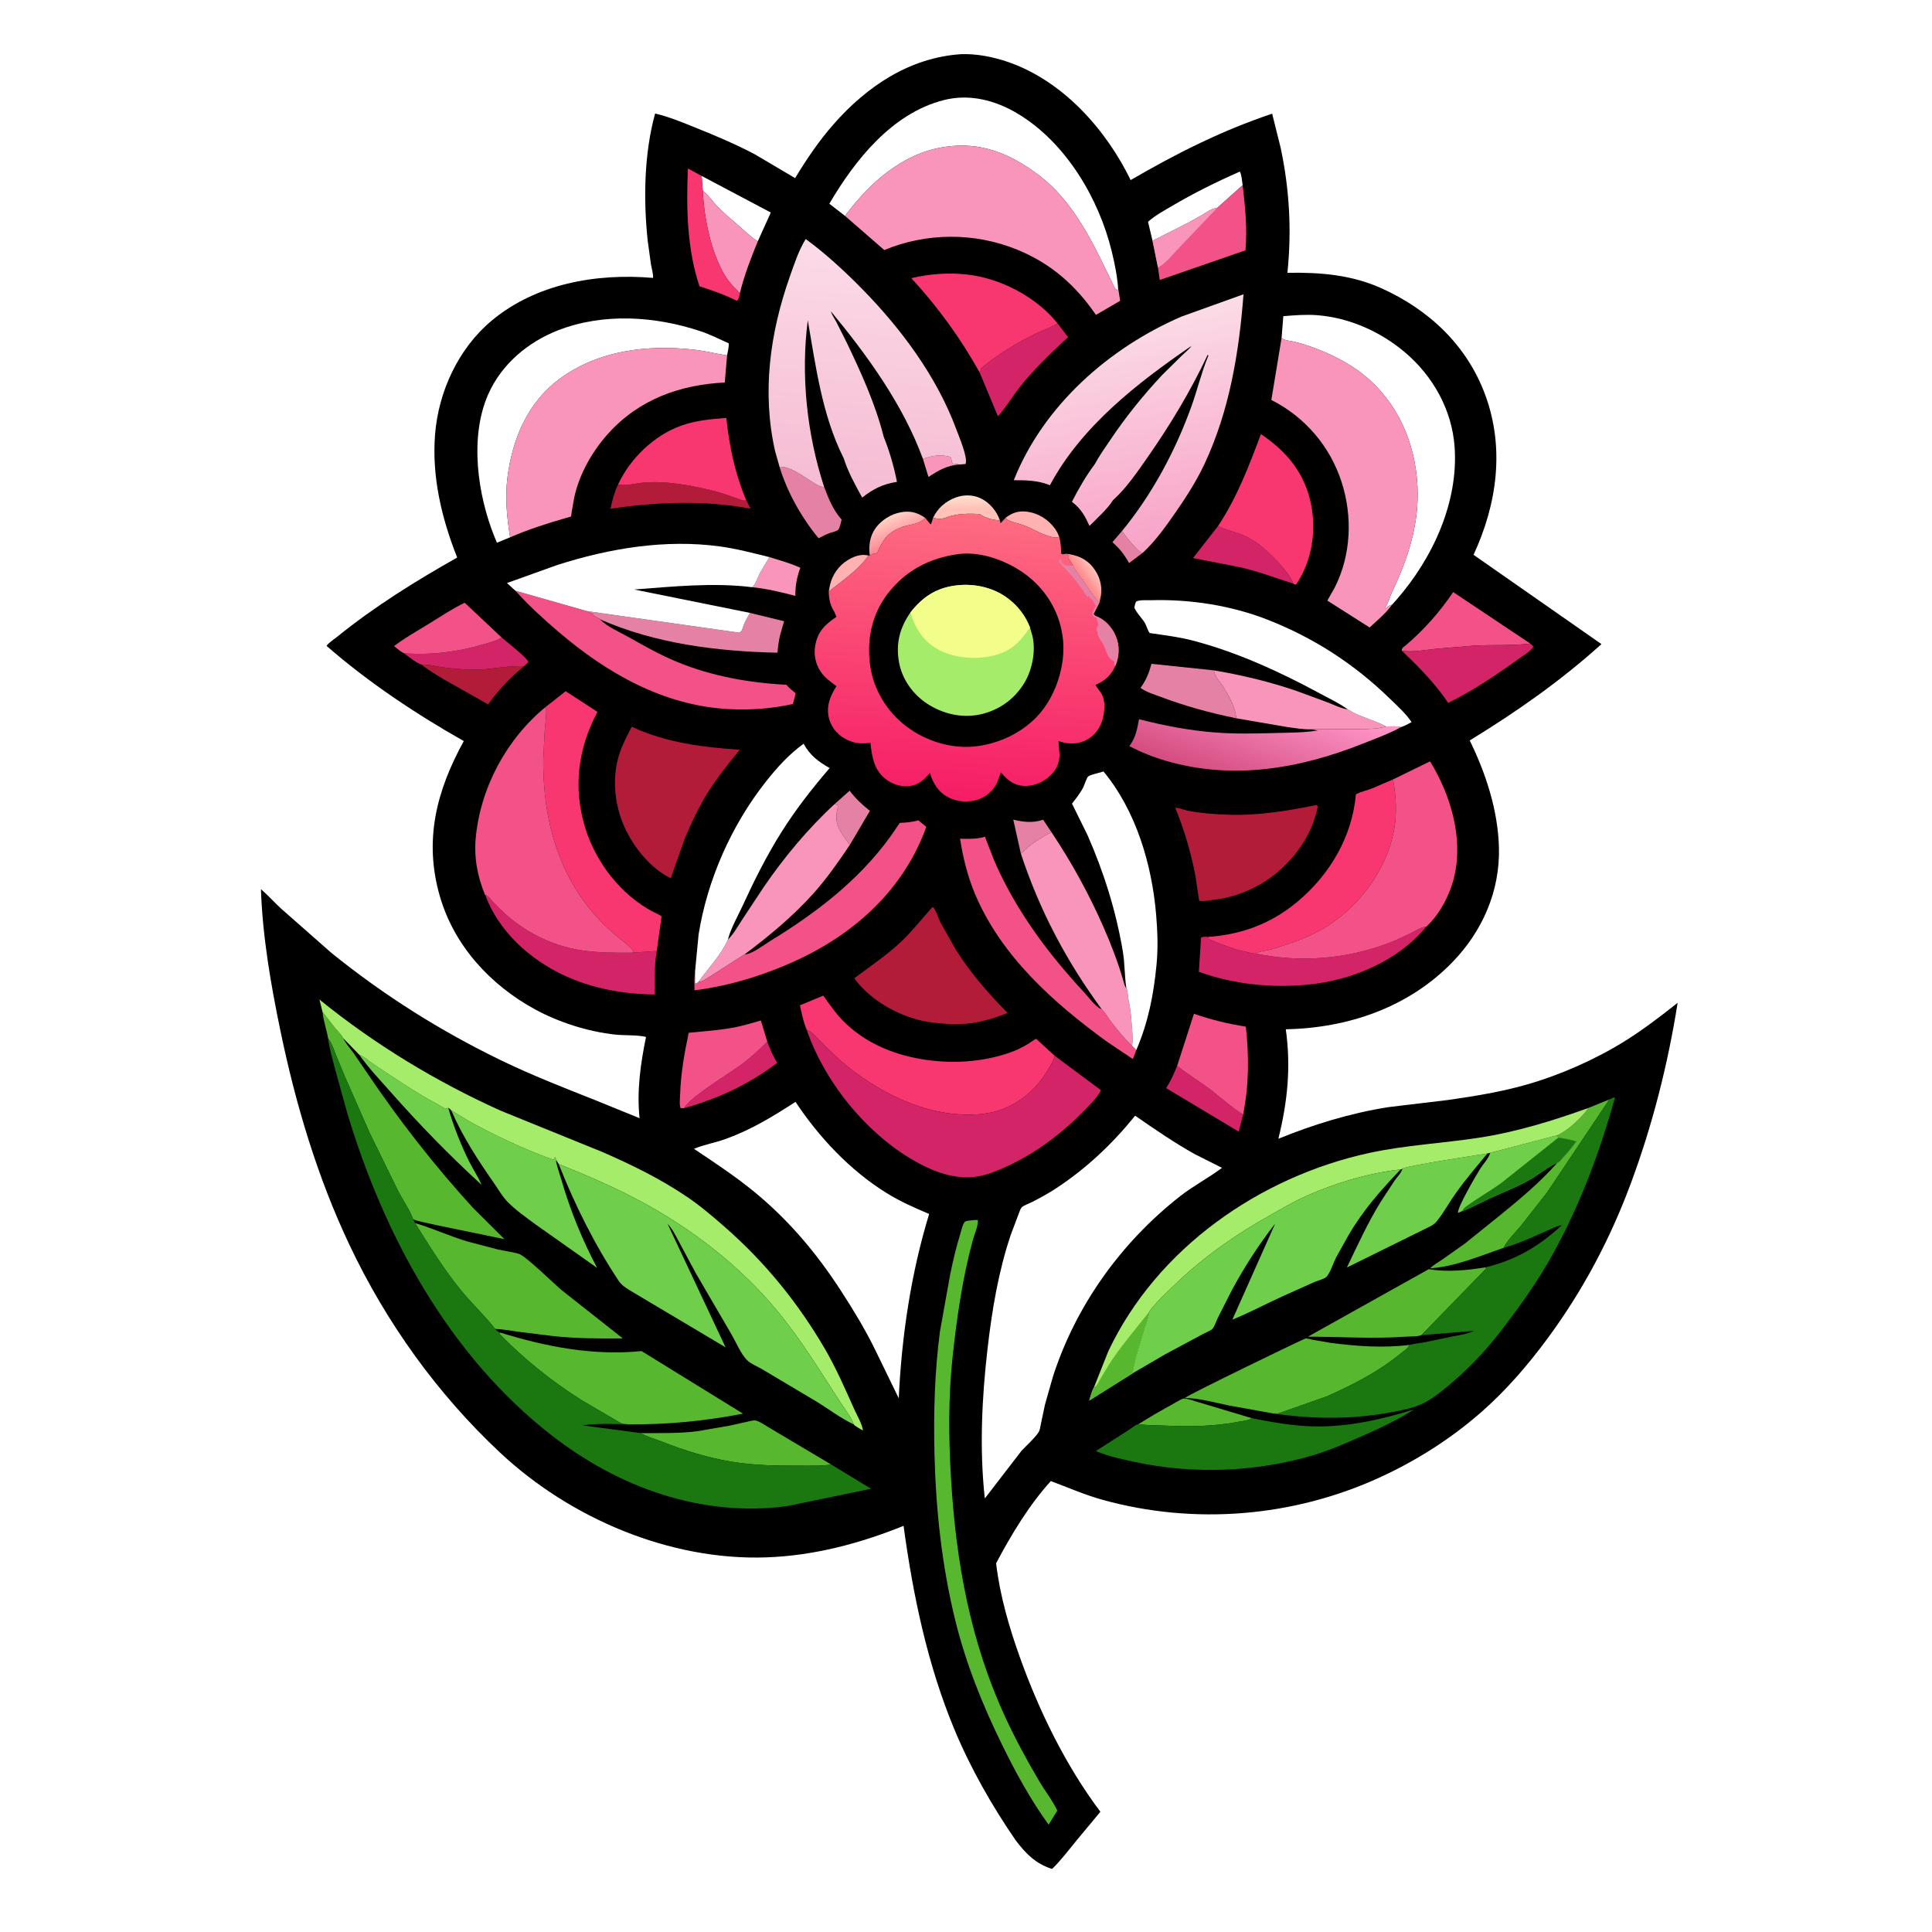<svg version="1.1" xmlns="http://www.w3.org/2000/svg" style="display: block;" viewBox="0 0 2048 2048" width="1024" height="1024">
<defs>
	<linearGradient id="Gradient1" gradientUnits="userSpaceOnUse" x1="1149.04" y1="613.022" x2="1159.3" y2="605.853">
		<stop class="stop0" offset="0" stop-opacity="1" stop-color="rgb(255,141,143)"/>
		<stop class="stop1" offset="1" stop-opacity="1" stop-color="rgb(255,188,179)"/>
	</linearGradient>
	<linearGradient id="Gradient2" gradientUnits="userSpaceOnUse" x1="949.408" y1="575.028" x2="938.474" y2="550.459">
		<stop class="stop0" offset="0" stop-opacity="1" stop-color="rgb(255,136,148)"/>
		<stop class="stop1" offset="1" stop-opacity="1" stop-color="rgb(255,208,195)"/>
	</linearGradient>
	<linearGradient id="Gradient3" gradientUnits="userSpaceOnUse" x1="1021.05" y1="539.512" x2="1020.79" y2="526.962">
		<stop class="stop0" offset="0" stop-opacity="1" stop-color="rgb(255,194,184)"/>
		<stop class="stop1" offset="1" stop-opacity="1" stop-color="rgb(255,221,204)"/>
	</linearGradient>
	<linearGradient id="Gradient4" gradientUnits="userSpaceOnUse" x1="1318.28" y1="834.866" x2="1357.18" y2="728.274">
		<stop class="stop0" offset="0" stop-opacity="1" stop-color="rgb(213,77,129)"/>
		<stop class="stop1" offset="1" stop-opacity="1" stop-color="rgb(255,151,201)"/>
	</linearGradient>
	<linearGradient id="Gradient5" gradientUnits="userSpaceOnUse" x1="1231.79" y1="580.626" x2="1181.24" y2="340.35">
		<stop class="stop0" offset="0" stop-opacity="1" stop-color="rgb(248,162,199)"/>
		<stop class="stop1" offset="1" stop-opacity="1" stop-color="rgb(251,220,231)"/>
	</linearGradient>
	<linearGradient id="Gradient6" gradientUnits="userSpaceOnUse" x1="912.678" y1="525.976" x2="932.477" y2="259.838">
		<stop class="stop0" offset="0" stop-opacity="1" stop-color="rgb(245,187,210)"/>
		<stop class="stop1" offset="1" stop-opacity="1" stop-color="rgb(252,219,232)"/>
	</linearGradient>
	<linearGradient id="Gradient7" gradientUnits="userSpaceOnUse" x1="1014.4" y1="848.578" x2="1031.31" y2="544.628">
		<stop class="stop0" offset="0" stop-opacity="1" stop-color="rgb(246,28,102)"/>
		<stop class="stop1" offset="1" stop-opacity="1" stop-color="rgb(254,108,129)"/>
	</linearGradient>
</defs>
<path transform="translate(0,0)" fill="rgb(255,255,255)" d="M -0 -0 L 2048 0 L 2048 2048 L -0 2048 L -0 -0 z"/>
<path transform="translate(0,0)" fill="rgb(0,0,0)" d="M 1018.96 57.415 C 1035.29 56.792 1053.3 60.415 1068.66 65.73 C 1126.61 85.785 1172.23 136.86 1198.54 190.875 C 1247.19 162.599 1295.04 138.454 1348.54 120.52 L 1357.64 157.045 C 1366.92 201.004 1369.33 244.482 1364.71 289.181 C 1399.52 288.615 1432.68 291.204 1464.83 305.771 C 1515 328.502 1555.08 366.161 1574.42 418.649 C 1595.26 475.227 1586.88 534.465 1562.02 588.135 L 1697.62 682.782 C 1654.1 722.007 1607.84 754.363 1557.97 784.909 C 1575.21 820.093 1587.99 859.303 1588.95 898.785 C 1590.06 944.421 1571.65 986.689 1540.1 1019.45 C 1493.57 1067.77 1429.06 1089.84 1363 1091.07 C 1368.61 1131.42 1364.83 1167.86 1355.12 1207.14 C 1392.63 1191.86 1431.53 1179.97 1471.62 1173.63 L 1535 1166.03 C 1562.97 1162.04 1591.92 1157.35 1619.07 1149.5 C 1654.76 1139.19 1691.89 1122.74 1723.35 1103.01 C 1742.48 1091.01 1760.66 1077.04 1778.36 1063.04 C 1768.01 1128.33 1751.7 1192.75 1728.64 1254.74 C 1706.73 1313.62 1677.95 1367.99 1640.64 1418.57 C 1619.79 1446.83 1596.85 1473.53 1570.4 1496.74 C 1537.92 1525.24 1501.27 1548.48 1461.97 1566.43 C 1370.43 1608.23 1265.98 1616.73 1169 1589.93 C 1150.13 1584.72 1132.21 1576.83 1113.9 1570 C 1090.7 1595.68 1072.05 1626.65 1055.93 1657.11 C 1059.87 1691.09 1069.59 1724.53 1081.07 1756.66 C 1101.46 1813.76 1129.87 1871.91 1166.46 1920.55 L 1141.3 1950.82 C 1132.88 1961.06 1124.79 1971.92 1115.27 1981.16 C 1098.07 1975.75 1087.77 1965.32 1076.99 1951.26 C 1051.63 1914.58 1028.59 1873.97 1011.5 1832.79 C 983.014 1764.14 967.814 1690.86 957.819 1617.47 C 911.395 1636.2 862.756 1649.1 812.5 1650.87 C 710.024 1654.5 604.487 1609.51 530.107 1539.85 C 463.447 1477.43 409.512 1402.18 370.446 1319.64 C 336.199 1247.28 313.285 1170.15 297.101 1091.9 C 286.982 1042.97 278.264 992.561 276.605 942.546 C 283.892 948.829 290.454 956.149 297.5 962.734 L 351.264 1010.08 C 407.015 1055.17 467.059 1092.98 531.564 1124.2 C 563.834 1139.82 596.96 1152.73 630.257 1165.93 L 678.004 1185.33 C 674.818 1156.79 679.074 1127.12 684.81 1099.18 C 675.214 1096.88 662.573 1097.8 652.485 1096.74 C 623.649 1093.71 592.349 1083.74 567 1069.89 C 519.784 1044.1 481.497 1002.61 466.3 950.199 C 449.103 890.898 462.559 838.387 491.644 785.58 C 440.85 756.842 390.289 723.125 346.24 684.747 C 347.24 682.135 354.601 677.293 357.001 675.344 C 396.637 643.169 440.261 616.078 484.637 591.012 C 468.21 549.564 457.664 505.537 461.168 460.709 C 464.725 415.198 485.877 369.387 521.155 339.93 C 568.343 300.529 632.411 289.485 692.225 294.588 C 692.639 290.46 690.75 284.414 690.024 280.151 L 686.502 254.453 C 681.997 211.005 682.789 162.617 694.449 120.313 C 709.216 123.784 723.805 129.885 737.85 135.534 C 759.036 144.055 779.963 152.929 800.191 163.589 L 842.835 188.815 C 855.058 168.678 868.073 149.392 883.652 131.668 C 919.042 91.406 964.282 60.989 1018.96 57.415 z"/>
<path transform="translate(0,0)" fill="rgb(230,129,166)" d="M 1211.52 585.827 L 1196.84 596.917 C 1191.82 587.793 1187.01 581.628 1179.17 574.733 L 1189.32 562.961 C 1194.85 570.791 1201.74 578.963 1208.75 585.505 L 1211.52 585.827 z"/>
<path transform="translate(0,0)" fill="rgb(249,149,187)" d="M 978.321 486.435 C 988.8 483.059 996.093 481.377 1007 484.264 C 1009.61 487.014 1008.19 490.825 1011 492.292 C 1013.63 491.763 1014.24 491.505 1016.72 492.399 C 1003.65 493.504 994.954 498.531 984.243 505.619 L 978.321 486.435 z"/>
<path transform="translate(0,0)" fill="rgb(255,178,177)" d="M 878.509 627.164 L 879.821 620 C 882.455 609.166 888.949 599.696 898.5 593.844 C 905.279 589.69 912.802 586.918 920.702 588.891 C 909.073 605.138 893.773 614.775 878.509 627.164 z"/>
<path transform="translate(0,0)" fill="rgb(255,178,177)" d="M 1066.12 548.758 C 1073.19 543.4 1079.97 541.201 1088.93 542.428 C 1100.86 544.061 1111.29 550.695 1118.33 560.428 C 1120.28 563.127 1121.58 565.924 1122.77 569.016 C 1120.88 569.657 1119.4 570.015 1117.42 569.727 C 1107.02 568.212 1095.37 560.802 1085.52 556.996 C 1080.15 554.921 1073.54 553.853 1068.5 551.259 C 1067.36 550.672 1066.83 549.769 1066.12 548.758 z"/>
<path transform="translate(0,0)" fill="url(#Gradient1)" d="M 1129.93 586.948 C 1141.51 588.28 1151.28 592.111 1158.7 601.5 C 1165.49 610.089 1168.62 620.577 1167.03 631.443 L 1165.53 638.516 C 1162.96 636.006 1160.43 633.573 1158.51 630.5 C 1156.95 628.003 1155.1 625.928 1153.48 623.5 L 1149.51 617.5 C 1148.58 616.008 1147.87 614.813 1146.73 613.435 C 1145.4 611.842 1145.59 612.234 1144.51 610.5 C 1142.07 606.584 1139.27 603.871 1137.52 599.51 L 1132 591 L 1133 590.245 L 1133.02 588.979 L 1129.93 586.948 z"/>
<path transform="translate(0,0)" fill="rgb(230,129,166)" d="M 1082.15 904.86 L 1074.11 868.833 C 1084.21 871.398 1094.42 872.483 1104.54 869.326 L 1105.76 868.923 L 1114.61 882.196 C 1104.22 887.31 1091.78 895.213 1083.7 903.532 C 1082.77 904.489 1083.22 904.098 1082.15 904.86 z"/>
<path transform="translate(0,0)" fill="url(#Gradient2)" d="M 922.002 588.762 C 920.491 578.966 922.163 568.236 928.013 560 C 934.06 551.487 944.434 544.954 954.683 543.074 C 964.909 541.197 972.345 543.166 980.787 549.011 C 975.234 555.087 967.888 555.576 960.298 557.486 C 950.206 560.026 939.829 566.011 935.184 575.815 L 934.615 576.655 C 932.645 579.621 931.386 582.399 930.221 585.751 C 929.023 586.496 928.639 586.693 927.222 586.754 C 925.232 586.839 924.428 587.793 922.726 588.592 L 922.002 588.762 z"/>
<path transform="translate(0,0)" fill="url(#Gradient3)" d="M 989.143 548.811 C 993.935 538.735 1002.23 531.48 1012.69 527.519 C 1021.34 524.239 1031.21 524.198 1039.65 528.274 C 1049.3 532.941 1056.54 541.822 1060.05 551.854 C 1056.4 551.325 1051.99 550.831 1048.53 549.671 C 1045.09 548.517 1042.23 547.527 1039.22 545.437 L 1038.5 544.929 C 1027.53 544.231 1014.13 544.302 1003.79 548.326 C 998.75 550.288 994.315 550.461 989.143 548.811 z"/>
<path transform="translate(0,0)" fill="rgb(230,129,166)" d="M 884.829 852.256 L 900.639 838.159 C 907.106 846.634 913.786 852.972 922.149 859.503 L 900.774 895.779 C 896.913 889.732 891.896 883.979 889.021 877.395 L 888.5 876.128 C 886.251 870.752 886.152 863.93 887.593 858.312 C 888.168 856.071 888.378 855.896 887.93 853.5 L 884.829 852.256 z"/>
<path transform="translate(0,0)" fill="rgb(249,149,187)" d="M 815.578 590.558 C 826.491 593.974 837.98 597.023 848.347 601.862 C 844.683 612.26 843.018 620.602 843.119 631.644 C 828.127 627.749 812.729 623.976 797.276 622.474 L 798.074 621.718 C 801.352 618.642 803.366 611.562 805.557 607.434 L 815.578 590.558 z"/>
<path transform="translate(0,0)" fill="rgb(211,36,103)" d="M 813.345 1104.18 C 816.195 1112.1 819.424 1119.46 823.829 1126.65 C 794.026 1149.42 761.34 1164.58 725.294 1174.66 C 730.592 1163.23 775.451 1136.52 787.804 1127.04 C 797.049 1119.94 805.153 1112.45 813.345 1104.18 z"/>
<path transform="translate(0,0)" fill="rgb(178,28,57)" d="M 446.905 704.519 C 453.805 704.02 461.521 706.362 468.433 707.272 C 479.206 708.691 490.134 709.643 501 709.878 C 519.266 710.272 537.342 705.283 555.341 706.276 C 540.744 718.519 528.595 731.117 517.439 746.666 L 470.343 720.095 C 462.437 715.23 454.023 710.484 446.905 704.519 z"/>
<path transform="translate(0,0)" fill="rgb(87,184,48)" d="M 1206.89 1509.6 L 1224.07 1499.14 L 1246.99 1486.21 C 1248.86 1485.25 1252.53 1482.86 1254.49 1482.52 C 1257.38 1482.01 1265.3 1484.94 1268.29 1485.77 L 1327.14 1503.4 C 1322.87 1506.06 1317.06 1506.32 1312.13 1507.26 C 1285.28 1512.39 1258.62 1512.32 1231.44 1511.08 C 1223.5 1510.72 1214.68 1510.98 1206.89 1509.6 z"/>
<path transform="translate(0,0)" fill="rgb(255,255,255)" d="M 743.807 186.514 L 817.09 225.285 L 803.283 255.792 C 795.872 251.291 789.417 244.888 782.926 239.162 C 775.399 232.521 767.463 226.157 760.5 218.923 C 755.238 213.456 750.889 206.832 744.976 202.124 L 743.807 186.514 z"/>
<path transform="translate(0,0)" fill="rgb(211,36,103)" d="M 1247.82 1129.82 C 1258.75 1138.51 1270.89 1145.86 1282.1 1154.23 C 1293.87 1163.01 1305.24 1173.92 1317.78 1181.38 L 1313.08 1199.58 L 1236.19 1153.49 C 1240.97 1146.04 1244.54 1138.01 1247.82 1129.82 z"/>
<path transform="translate(0,0)" fill="rgb(230,129,166)" d="M 826.307 494.776 C 837.88 494.206 851.258 504.962 861.079 510.827 C 865.216 513.297 868.669 516.033 873.66 516.295 C 878.408 528.729 883.184 540.783 892.151 550.777 L 891.012 555.5 C 890.588 556.85 889.705 560.251 888.851 561.291 C 887.293 563.19 882.222 564.123 879.909 564.939 C 875.659 566.438 871.71 568.499 867.728 570.586 C 849.687 548.742 834.546 521.907 826.307 494.776 z"/>
<path transform="translate(0,0)" fill="rgb(211,36,103)" d="M 531.668 675.7 C 536.236 679.611 559.756 697.916 560.136 702 L 555.341 706.276 C 537.342 705.283 519.266 710.272 501 709.878 C 490.134 709.643 479.206 708.691 468.433 707.272 C 461.521 706.362 453.805 704.02 446.905 704.519 C 441.437 703.049 433.051 695.88 428.11 692.453 C 456.82 694.713 486.135 690.933 513.656 682.672 C 519.755 680.841 526.436 679.404 531.668 675.7 z"/>
<path transform="translate(0,0)" fill="rgb(255,255,255)" d="M 1221.74 255.267 L 1216.94 235.124 C 1224.56 228.339 1234.04 223.236 1242.82 218.066 C 1265.86 204.491 1289.81 192.655 1314.29 181.895 C 1316.33 185.398 1316.56 192.185 1317.27 196.303 L 1290.17 220.464 C 1284.1 221.042 1279.78 224.622 1274.69 227.665 L 1258.12 236.887 L 1221.74 255.267 z"/>
<path transform="translate(0,0)" fill="rgb(178,28,57)" d="M 655.094 513.742 L 657.125 513.968 C 665.504 514.753 675.767 511.957 684.312 511.388 C 703.276 510.125 722.901 513.001 741.444 516.894 C 750.163 518.725 759.03 520.78 767.5 523.561 L 784.582 529.473 C 785.071 529.62 788.512 530.848 788.994 530.736 C 789.644 530.586 790.178 530.12 790.769 529.812 L 790.948 529.855 L 795.683 539.159 C 746.012 530.097 696.793 532.043 647.082 539.289 C 649.013 530.543 651.188 521.846 655.094 513.742 z"/>
<path transform="translate(0,0)" fill="rgb(211,36,103)" d="M 1371.09 618.709 C 1352.78 612.89 1335.23 606.18 1316.43 601.723 L 1264.68 591.543 L 1291.09 557.713 L 1291.87 558.104 C 1300.22 562.092 1309.56 563.774 1318.1 567.511 C 1333.3 574.165 1345.49 585.543 1356.47 597.738 C 1362.18 604.079 1367.76 610.766 1371.09 618.709 z"/>
<path transform="translate(0,0)" fill="rgb(249,149,187)" d="M 744.976 202.124 C 750.889 206.832 755.238 213.456 760.5 218.923 C 767.463 226.157 775.399 232.521 782.926 239.162 C 789.417 244.888 795.872 251.291 803.283 255.792 C 795.881 273.995 788.921 291.729 784.289 310.863 C 778.686 305.202 773.143 299.655 768.932 292.845 C 753.714 268.24 746.236 230.872 744.976 202.124 z"/>
<path transform="translate(0,0)" fill="rgb(248,55,112)" d="M 784.289 310.863 C 783.521 314.052 783.604 316.767 781 318.856 C 768.246 312.361 755.061 307.855 741.486 303.462 C 728.206 263.762 727.369 220.022 729.218 178.623 L 743.807 186.514 L 744.976 202.124 C 746.236 230.872 753.714 268.24 768.932 292.845 C 773.143 299.655 778.686 305.202 784.289 310.863 z"/>
<path transform="translate(0,0)" fill="rgb(111,206,74)" d="M 381.041 1118.3 C 386.777 1120.32 390.619 1124.59 395.597 1127.87 C 418.596 1143.01 441.493 1158.92 465.943 1171.66 C 467.101 1172.26 470.889 1174.91 472 1174.96 C 473.071 1175.02 474.107 1174.56 475.16 1174.36 C 480.556 1193.23 488.482 1213.49 497.222 1231.01 C 501.419 1239.43 506.775 1247.37 510.521 1255.98 C 476.395 1224.8 444.359 1191.87 413.768 1157.2 C 402.54 1144.48 390.768 1132.25 381.041 1118.3 z"/>
<path transform="translate(0,0)" fill="rgb(242,82,135)" d="M 428.11 692.453 C 424.341 690.508 421.019 687.522 417.691 684.903 C 429.291 676.049 442.553 668.618 455 660.984 C 467.328 653.422 479.556 645.166 492.593 638.912 L 531.668 675.7 C 526.436 679.404 519.755 680.841 513.656 682.672 C 486.135 690.933 456.82 694.713 428.11 692.453 z"/>
<path transform="translate(0,0)" fill="rgb(230,129,166)" d="M 1310.66 761.46 C 1283.01 755.789 1256.26 748.51 1229.84 738.512 C 1223.31 736.038 1214.54 733.454 1209 729.174 C 1215.06 720.717 1217.9 713.708 1220.6 703.685 L 1286.89 710.627 C 1287.41 717.228 1293.6 722.972 1297.01 728.5 C 1303.3 738.711 1309.14 749.427 1310.66 761.46 z"/>
<path transform="translate(0,0)" fill="rgb(211,36,103)" d="M 1120.99 342.719 L 1132.2 357.373 C 1113.3 374.912 1094.74 392.433 1078.94 412.905 C 1075.56 417.288 1060.52 439.924 1057.72 441.04 L 1038.43 394.768 C 1039.35 393.252 1039.04 394.003 1039.54 392.02 L 1039.89 390.5 C 1057.64 375.649 1076.48 364.122 1097.22 353.957 C 1104.71 350.284 1112.94 347.706 1120.02 343.327 L 1120.99 342.719 z"/>
<path transform="translate(0,0)" fill="rgb(230,129,166)" d="M 622.61 647.89 L 783.208 670.577 C 783.911 670.322 785.434 669.669 785.855 669 C 787.206 666.854 787.917 663.4 788.994 661 C 790.73 657.131 792.968 653.402 795.003 649.682 L 831.191 658.539 L 827.153 672.49 C 825.49 678.95 824.776 685.278 824.139 691.906 C 760.521 690.488 694.84 682.447 636.154 656.524 L 636.165 656.383 L 627.382 651.423 L 629.505 650.75 C 626.553 650.516 624.993 649.466 622.61 647.89 z"/>
<path transform="translate(0,0)" fill="rgb(242,82,135)" d="M 1486.15 689.912 L 1486.03 689.652 C 1485.55 686.717 1488.8 685.264 1490.93 683.422 C 1510.32 666.662 1526.03 648.876 1540.44 627.62 L 1622.16 682.202 C 1602.51 684.703 1582.14 683.244 1562.32 684.416 L 1522.29 687.768 C 1510.69 689.02 1497.74 691.441 1486.15 689.912 z"/>
<path transform="translate(0,0)" fill="rgb(111,206,74)" d="M 1579.65 1222.05 L 1650.89 1203.41 L 1651.77 1206.01 C 1658.65 1206.78 1664.32 1208.05 1670.97 1209.88 C 1666.46 1216.26 1661.67 1221.97 1656.33 1227.68 C 1654.9 1229.22 1652.96 1232.13 1650.9 1232.52 C 1640.59 1237.13 1631.37 1245.03 1621.5 1250.67 C 1607.7 1258.55 1592.54 1264.28 1578.11 1270.9 C 1568.89 1275.13 1559.71 1280.47 1550.14 1283.74 L 1545.5 1285.75 C 1544.81 1279.8 1564.84 1245.73 1569.04 1238.98 C 1572.19 1233.89 1578.16 1227.74 1579.65 1222.05 z"/>
<path transform="translate(0,0)" fill="rgb(27,119,16)" d="M 1651.77 1206.01 C 1658.65 1206.78 1664.32 1208.05 1670.97 1209.88 C 1666.46 1216.26 1661.67 1221.97 1656.33 1227.68 C 1654.9 1229.22 1652.96 1232.13 1650.9 1232.52 C 1640.59 1237.13 1631.37 1245.03 1621.5 1250.67 C 1607.7 1258.55 1592.54 1264.28 1578.11 1270.9 C 1568.89 1275.13 1559.71 1280.47 1550.14 1283.74 C 1550.93 1282.18 1551.6 1280.89 1553.03 1279.81 C 1565.26 1270.52 1579.23 1262.95 1591.73 1253.8 L 1651.77 1206.01 z"/>
<path transform="translate(0,0)" fill="rgb(87,184,48)" d="M 1706.02 1165.41 L 1639.76 1264.32 L 1612.3 1299.35 C 1606.42 1306.46 1597.94 1314.57 1593.87 1322.79 C 1568.48 1331.43 1543.07 1342.64 1516.07 1344.46 C 1519.57 1340.74 1524.77 1337.96 1529 1335.1 L 1552.77 1318.29 L 1591.4 1287.21 C 1612.39 1270.1 1632.89 1252.84 1650.9 1232.52 C 1652.96 1232.13 1654.9 1229.22 1656.33 1227.68 C 1661.67 1221.97 1666.46 1216.26 1670.97 1209.88 C 1664.32 1208.05 1658.65 1206.78 1651.77 1206.01 L 1650.89 1203.41 C 1661.4 1199.07 1677.82 1183.86 1683.84 1174.46 L 1706.02 1165.41 z"/>
<path transform="translate(0,0)" fill="rgb(211,36,103)" d="M 1622.16 682.202 L 1625.5 685.221 C 1622.89 690.322 1614.25 695.175 1609.46 698.649 C 1585.93 715.684 1561.21 732.223 1535.15 745.087 C 1521 724.082 1504.32 707.314 1486.15 689.912 C 1497.74 691.441 1510.69 689.02 1522.29 687.768 L 1562.32 684.416 C 1582.14 683.244 1602.51 684.703 1622.16 682.202 z"/>
<path transform="translate(0,0)" fill="rgb(242,82,135)" d="M 725.294 1174.66 L 721.5 1174.77 C 719.942 1170.84 720.819 1164.61 720.952 1160.4 C 721.656 1138.09 725.411 1116.54 730.078 1094.78 C 746.195 1093.18 761.894 1092.16 777.9 1089.23 C 787.542 1087.46 797.101 1084.43 806.527 1081.74 L 813.345 1104.18 C 805.153 1112.45 797.049 1119.94 787.804 1127.04 C 775.451 1136.52 730.592 1163.23 725.294 1174.66 z"/>
<path transform="translate(0,0)" fill="rgb(87,184,48)" d="M 679.094 1519.15 C 699.034 1519.1 719.159 1519.66 738.984 1517.19 L 772.335 1511.45 L 791.592 1507.23 C 794.081 1506.74 797.95 1505.48 800.457 1505.72 C 804.465 1506.09 811.391 1511.15 815.193 1513.28 L 881.198 1552.51 C 869.584 1554.21 856.569 1553.64 844.822 1553.7 C 821.871 1553.82 798.062 1553.2 775.381 1549.45 C 749.907 1545.24 725.496 1537.53 701.499 1528.12 C 694.286 1525.3 685.632 1523.04 679.094 1519.15 z"/>
<path transform="translate(0,0)" fill="rgb(242,82,135)" d="M 1317.27 196.303 C 1319.95 219.169 1322.33 242.339 1320.25 265.363 L 1229.36 296.803 L 1227.49 283.58 L 1221.74 255.267 L 1258.12 236.887 L 1274.69 227.665 C 1279.78 224.622 1284.1 221.042 1290.17 220.464 L 1317.27 196.303 z"/>
<path transform="translate(0,0)" fill="rgb(249,149,187)" d="M 1221.74 255.267 L 1258.12 236.887 L 1274.69 227.665 C 1279.78 224.622 1284.1 221.042 1290.17 220.464 L 1250.76 261.768 C 1243.92 268.787 1236.12 279.096 1227.49 283.58 L 1221.74 255.267 z"/>
<path transform="translate(0,0)" fill="rgb(242,82,135)" d="M 1247.82 1129.82 L 1265.63 1074.62 C 1284.09 1081 1301.37 1085.24 1320.68 1088.3 C 1324.13 1120.1 1323.99 1149.96 1317.78 1181.38 C 1305.24 1173.92 1293.87 1163.01 1282.1 1154.23 C 1270.89 1145.86 1258.75 1138.51 1247.82 1129.82 z"/>
<path transform="translate(0,0)" fill="rgb(249,149,187)" d="M 1286.89 710.627 C 1316.86 715.697 1346.23 722.74 1375.01 732.65 L 1407.38 744.578 C 1414.25 747.28 1421.37 750.874 1428.67 751.973 C 1441.17 759.923 1456.41 763.045 1469.35 770.059 C 1460.33 772.893 1449.65 772.777 1440.24 772.884 L 1405.43 772.986 C 1400.21 772.935 1394.74 772.38 1389.57 773.088 C 1381.52 773.346 1372.87 771.833 1364.89 770.77 L 1310.66 761.46 C 1309.14 749.427 1303.3 738.711 1297.01 728.5 C 1293.6 722.972 1287.41 717.228 1286.89 710.627 z"/>
<path transform="translate(0,0)" fill="rgb(211,36,103)" d="M 514.4 948.659 C 518.545 950.006 520.363 953.729 523.222 956.775 L 533.54 966.889 C 556.014 987.879 585.373 1002.63 615.855 1007.29 C 633.852 1010.04 652.073 1010.01 670.217 1009.88 L 696.211 1008.07 C 693.596 1023.15 693.788 1038.97 694.105 1054.23 C 661.078 1053.86 628.094 1048.01 598 1034 C 561.83 1017.16 528.24 987.017 514.4 948.659 z"/>
<path transform="translate(0,0)" fill="rgb(211,36,103)" d="M 1330.92 1010.8 C 1378.27 1020.62 1427.63 1016.76 1472.63 999.462 C 1480.85 996.303 1488.95 992.409 1496.84 988.5 C 1501.01 986.435 1505.43 983.524 1510.02 982.576 L 1511.95 982.23 C 1481.88 1018.88 1433 1039.22 1386.58 1043.74 C 1347.68 1047.52 1307.73 1043.48 1270.87 1030.17 L 1273.14 994 C 1275.37 992.527 1278.3 993.086 1280.86 993.181 L 1280.64 995.158 C 1293.8 1000.82 1307.36 1006.13 1321.42 1009.1 C 1324.39 1009.73 1327.91 1011.01 1330.92 1010.8 z"/>
<path transform="translate(0,0)" fill="rgb(87,184,48)" d="M 1574.3 1343.48 L 1575.5 1344.58 L 1506.7 1415.35 C 1503.11 1416.92 1495.06 1416.61 1491.11 1416.89 C 1455.86 1419.41 1421.64 1416.99 1386.47 1416.93 L 1514.59 1345.34 C 1533.23 1348.82 1555.7 1346.52 1574.3 1343.48 z"/>
<path transform="translate(0,0)" fill="rgb(248,55,112)" d="M 655.094 513.742 C 668.107 485.852 693.143 461.588 722.248 451.17 C 737.758 445.619 753.6 444.222 769.912 443.028 C 773.303 473.85 778.909 501.012 790.769 529.812 C 790.178 530.12 789.644 530.586 788.994 530.736 C 788.512 530.848 785.071 529.62 784.582 529.473 L 767.5 523.561 C 759.03 520.78 750.163 518.725 741.444 516.894 C 722.901 513.001 703.276 510.125 684.312 511.388 C 675.767 511.957 665.504 514.753 657.125 513.968 L 655.094 513.742 z"/>
<path transform="translate(0,0)" fill="rgb(111,206,74)" d="M 1486.68 1238.93 C 1489.54 1235.85 1566.28 1224.49 1576.75 1222.7 C 1565.37 1236.43 1553.81 1249.98 1543.43 1264.5 C 1536.48 1274.23 1530.59 1285.19 1523.13 1294.5 C 1521 1297.15 1518.93 1298.45 1516 1300.06 L 1427.82 1343.57 C 1438.99 1320.06 1449.95 1296.09 1463.66 1273.93 L 1478.27 1251.56 C 1480.88 1247.82 1485.45 1243.31 1486.68 1238.93 z"/>
<path transform="translate(0,0)" fill="rgb(249,149,187)" d="M 884.829 852.256 L 887.93 853.5 C 888.378 855.896 888.168 856.071 887.593 858.312 C 886.152 863.93 886.251 870.752 888.5 876.128 L 889.021 877.395 C 891.896 883.979 896.913 889.732 900.774 895.779 C 888.909 913.345 876.519 931.189 862.347 946.998 C 840.786 971.048 815.162 992.412 789.301 1011.67 L 748.281 1037.83 C 745.562 1039.75 743.409 1040.5 740.142 1041.08 C 750.433 1026.87 764.694 1011.91 771.668 995.923 C 777.651 990.122 782.115 981.975 786.651 974.997 L 809.224 940.895 C 830.669 909.341 856.766 878.05 884.829 852.256 z"/>
<path transform="translate(0,0)" fill="rgb(111,206,74)" d="M 478.273 1176.91 L 497.846 1188.85 C 526.025 1204.39 556.579 1218.6 586.861 1229.5 L 587.542 1228 L 588.5 1226.51 L 589.869 1230.02 L 589.423 1231.14 C 590.919 1238.03 593.364 1244.7 595.337 1251.46 C 604.71 1283.6 617.299 1314.51 632.983 1344.05 L 567.832 1298.01 C 557.607 1290.42 546.331 1282.68 537.525 1273.46 C 532.306 1268 528.335 1260.89 524.013 1254.68 C 506.867 1230.05 490.162 1204.6 478.273 1176.91 z"/>
<path transform="translate(0,0)" fill="rgb(248,55,112)" d="M 1038.43 394.768 C 1018.12 358.318 994.273 325.583 966.059 294.847 C 985.328 290.329 1005.17 288.8 1024.87 290.981 C 1060.77 294.956 1098.23 314.582 1120.99 342.719 L 1120.02 343.327 C 1112.94 347.706 1104.71 350.284 1097.22 353.957 C 1076.48 364.122 1057.64 375.649 1039.89 390.5 L 1039.54 392.02 C 1039.04 394.003 1039.35 393.252 1038.43 394.768 z"/>
<path transform="translate(0,0)" fill="rgb(242,82,135)" d="M 1204.58 1113.02 L 1200.87 1122.65 L 1173.75 1104.47 C 1116.73 1063.06 1061.08 1013.43 1033.31 947.064 C 1025.51 928.42 1020.86 909.004 1017.69 889.1 C 1026.16 889.231 1034.22 889.513 1042.51 887.476 C 1043.07 887.34 1043.65 886.828 1044.17 887.057 C 1044.61 887.247 1044.47 887.953 1044.62 888.401 L 1054.06 912.637 C 1076.79 964.938 1110.48 1010.18 1149.01 1051.72 C 1153.07 1056.1 1161.29 1067.04 1166.65 1069.31 L 1167.71 1069.6 C 1171.52 1073.32 1174.34 1078.5 1177.57 1082.76 C 1184.27 1091.58 1191.78 1100.78 1199.91 1108.32 L 1204.58 1113.02 z"/>
<path transform="translate(0,0)" fill="rgb(248,55,112)" d="M 1291.09 557.713 C 1311.6 526.792 1323.68 494.589 1336.63 460.174 C 1364.54 478.964 1383.6 502.149 1390.05 535.906 C 1395.41 564.025 1390.42 594.998 1374.26 619.042 L 1373.78 619.732 C 1371.53 619.243 1372.36 619.72 1371.09 618.709 C 1367.76 610.766 1362.18 604.079 1356.47 597.738 C 1345.49 585.543 1333.3 574.165 1318.1 567.511 C 1309.56 563.774 1300.22 562.092 1291.87 558.104 L 1291.09 557.713 z"/>
<path transform="translate(0,0)" fill="url(#Gradient4)" d="M 1485.2 770.745 C 1472.47 777.757 1458.05 782.955 1444.54 788.34 C 1377.71 814.967 1306.63 827.146 1236.29 806.616 C 1222.74 802.661 1209.66 797.513 1197.17 790.925 L 1198.12 789.568 C 1204.1 780.941 1205.48 772.582 1207.39 762.444 C 1234.58 769.323 1261.2 774.459 1289.24 776.55 C 1309.75 778.081 1330.38 777.584 1350.92 777.06 C 1366.16 776.671 1381.83 776.692 1396.91 774.428 L 1389.57 773.088 C 1394.74 772.38 1400.21 772.935 1405.43 772.986 L 1440.24 772.884 C 1449.65 772.777 1460.33 772.893 1469.35 770.059 C 1474.55 770.007 1480.12 769.486 1485.2 770.745 z"/>
<path transform="translate(0,0)" fill="rgb(242,82,135)" d="M 789.301 1011.67 L 790.738 1011.56 C 797.82 1010.78 810.19 1001.34 816.502 997.474 C 865.312 967.614 910.261 933.266 944.044 886.527 L 953.835 872.259 C 960.751 872.033 966.84 871.471 973.515 869.598 L 981.926 876.48 C 958.701 941.095 908.622 987.706 847.217 1016.66 C 812.303 1033.13 774.597 1044.88 736.221 1049.82 C 736.034 1042.73 735.901 1035.91 736.87 1028.86 L 736.693 1042 L 737.855 1042.71 L 740.142 1041.08 C 743.409 1040.5 745.562 1039.75 748.281 1037.83 L 789.301 1011.67 z"/>
<path transform="translate(0,0)" fill="rgb(87,184,48)" d="M 341.888 1072.68 L 355.412 1090.02 C 357.837 1092.92 362.107 1096.93 363.616 1100.31 L 364.39 1101.79 C 366.991 1106.63 371.075 1111.13 374.319 1115.62 L 388.585 1136.49 C 422.54 1186.93 460.216 1235.27 501.228 1280.21 L 534.758 1313.56 L 462.526 1298.66 C 454.413 1296.68 445.959 1295.39 438.054 1292.7 C 434.558 1282.83 427.366 1272.72 422.448 1263.35 L 392.143 1201.53 L 365.046 1139.96 L 355.656 1117.2 C 353.368 1111.34 351.68 1105.87 347.841 1100.81 C 346.182 1091.31 342.905 1082.39 341.888 1072.68 z"/>
<path transform="translate(0,0)" fill="rgb(87,184,48)" d="M 1349.47 1498.3 L 1302.66 1489.88 C 1286.96 1486.61 1272.24 1482.37 1256.1 1481.8 C 1261.47 1477.55 1382.63 1418.82 1383.98 1418.8 C 1386.22 1418.75 1389.48 1419.88 1391.79 1420.31 L 1410.37 1423.48 C 1437.95 1427.11 1466.31 1429.11 1494.02 1425.71 C 1492.46 1429.75 1487.86 1432.25 1484.5 1435 C 1461.06 1454.21 1434.1 1467.94 1406.48 1480.23 L 1355.59 1498.13 C 1353.73 1498.69 1351.4 1498.37 1349.47 1498.3 z"/>
<path transform="translate(0,0)" fill="rgb(249,149,187)" d="M 1114.61 882.196 C 1135.58 913.537 1154.31 947.526 1169.46 982.09 C 1177.56 1000.57 1184.75 1018.88 1190.38 1038.25 C 1191.31 1041.44 1192.04 1045.2 1194.05 1047.87 C 1195.11 1049.84 1195.26 1050.96 1195.4 1053.15 C 1195.74 1058.41 1197.17 1063.77 1197.94 1069 C 1199.04 1076.45 1199.53 1084.15 1200.11 1091.66 C 1200.52 1097.11 1201.13 1102.95 1199.91 1108.32 C 1191.78 1100.78 1184.27 1091.58 1177.57 1082.76 C 1174.34 1078.5 1171.52 1073.32 1167.71 1069.6 C 1130.17 1018.33 1102.14 965.319 1082.15 904.86 C 1083.22 904.098 1082.77 904.489 1083.7 903.532 C 1091.78 895.213 1104.22 887.31 1114.61 882.196 z"/>
<path transform="translate(0,0)" fill="rgb(178,28,57)" d="M 1394.72 853.5 L 1396.11 853.75 L 1396.91 855 C 1391 885.366 1371.37 912.544 1346.45 930.582 C 1328.78 943.374 1307.18 951.511 1285.55 954.036 C 1281.02 954.565 1275.68 955.6 1271.18 954.893 L 1267.01 927.219 C 1262.19 902.68 1255.24 879.494 1245.85 856.311 C 1247.39 855.746 1256.78 858.937 1259.12 859.384 C 1273.31 862.1 1287.66 863.12 1302.08 863.631 C 1333.34 864.738 1364.19 859.68 1394.72 853.5 z"/>
<path transform="translate(0,0)" fill="rgb(178,28,57)" d="M 988.37 961.5 C 988.747 961.683 989.2 961.758 989.5 962.05 C 991.865 964.354 995.24 974.582 996.988 978 L 1013.25 1006.72 C 1028.71 1031.34 1047.61 1053.07 1068.03 1073.65 C 1057.84 1078.18 1047.87 1081.02 1037 1083.35 C 1020.61 1086.86 1002.71 1085.89 986.244 1083.63 L 984.644 1083.4 C 955.374 1078.89 922.965 1061.22 905.557 1036.98 C 923.011 1023.89 940.876 1012.06 956.664 996.836 C 968.101 985.81 977.77 973.291 988.37 961.5 z"/>
<path transform="translate(0,0)" fill="rgb(248,55,112)" d="M 1476.65 826.224 C 1480.05 844.416 1481.08 863.127 1477.46 881.35 C 1469.79 919.949 1444.72 955.378 1412.58 977.976 C 1392.9 991.814 1370.5 999.508 1347.67 1006.36 C 1342.72 1007.85 1335.15 1008.17 1330.92 1010.8 C 1327.91 1011.01 1324.39 1009.73 1321.42 1009.1 C 1307.36 1006.13 1293.8 1000.82 1280.64 995.158 L 1280.86 993.181 C 1317.11 990.468 1347.97 978.868 1375.95 955.324 C 1409.92 926.744 1433.39 886.676 1437.3 842.097 C 1441.97 839.317 1448.35 838.115 1453.49 836.159 L 1476.65 826.224 z"/>
<path transform="translate(0,0)" fill="rgb(242,82,135)" d="M 546.345 626.2 L 622.61 647.89 C 624.993 649.466 626.553 650.516 629.505 650.75 L 627.382 651.423 L 636.165 656.383 L 636.154 656.524 L 636.497 656.939 C 643.639 664.402 657.236 670.197 666.384 675.37 C 682.926 684.724 699.877 694.268 717.454 701.535 C 754.115 716.691 794.121 723.882 833.568 725.883 C 836.605 729.267 839.811 732.017 843.336 734.863 C 842.764 738.703 841.516 742.517 840.499 746.262 C 818.011 751.273 795.349 752.909 772.365 751.686 C 703.544 748.024 643.747 713.847 592.442 670.106 C 576.227 656.281 560.621 642.054 546.345 626.2 z"/>
<path transform="translate(0,0)" fill="rgb(255,255,255)" d="M 736.87 1028.86 L 740.536 990.693 C 749.718 932.736 775.3 875.05 811.591 828.927 C 823.469 813.832 836.278 799.677 851.852 788.357 C 858.463 800.637 867.553 807.424 879.457 814.186 C 861.087 835.539 843.52 857.999 828.5 881.852 C 812.644 907.034 799.189 934.003 786.786 961.004 C 781.783 971.896 775.188 983.095 771.997 994.643 L 771.668 995.923 C 764.694 1011.91 750.433 1026.87 740.142 1041.08 L 737.855 1042.71 L 736.693 1042 L 736.87 1028.86 z"/>
<path transform="translate(0,0)" fill="rgb(87,184,48)" d="M 1031.94 1293.4 C 1033.6 1293.08 1034.96 1293.25 1036.63 1293.38 C 1037.04 1299.55 1032.73 1308.97 1031.07 1315.15 C 1020.27 1355.12 1014.2 1397.24 1009.79 1438.36 C 1005.19 1481.2 1005.58 1524.98 1008.16 1567.94 C 1013.43 1655.76 1028.54 1739.87 1065.63 1820.22 C 1076.42 1843.59 1088.75 1866.26 1101.81 1888.43 C 1107.85 1898.66 1115.8 1908.64 1120.78 1919.32 L 1111.58 1934.19 C 1092.51 1907.9 1076.95 1879.41 1062.64 1850.31 C 1041.72 1807.76 1024.11 1764.11 1012.73 1718 C 998.497 1660.35 992.099 1600.98 990.593 1541.7 C 989.495 1498.44 990.742 1454.44 996.376 1411.5 L 1007.08 1351.81 C 1010.12 1336.84 1013.6 1321.89 1018.13 1307.3 C 1019.29 1303.56 1020.27 1298.64 1022.49 1295.4 C 1023.55 1293.85 1029.85 1293.67 1031.94 1293.4 z"/>
<path transform="translate(0,0)" fill="rgb(87,184,48)" d="M 439.98 1296.51 C 458.811 1302.06 476.745 1310.45 495.684 1316.09 L 528.064 1324.58 C 535.181 1326.13 542.885 1327.05 549.844 1329.05 C 557.089 1331.14 586.865 1360.43 594.768 1367.14 L 660.233 1418.8 C 635.072 1418.99 609.9 1418.94 584.852 1416.12 L 548.048 1411.54 C 540.404 1410.49 532.625 1408.95 524.915 1408.75 C 513.721 1394.45 500.051 1381.77 488.499 1367.59 C 470.357 1345.33 455.178 1320.84 439.98 1296.51 z"/>
<path transform="translate(0,0)" fill="rgb(27,119,16)" d="M 1327.14 1503.4 C 1348.62 1507.56 1369.54 1511.4 1391.5 1512 C 1428.46 1513.01 1464.1 1504.87 1499.15 1493.96 C 1481.85 1505.09 1462.85 1513.93 1444.07 1522.23 C 1427.62 1529.5 1410.34 1537.12 1393.11 1542.3 C 1331.98 1560.68 1264.64 1563.12 1202.31 1549.63 C 1188.76 1546.69 1174.48 1543.73 1161.72 1538.16 L 1196.27 1515.99 C 1198.74 1514.41 1204.26 1510 1206.89 1509.6 C 1214.68 1510.98 1223.5 1510.72 1231.44 1511.08 C 1258.62 1512.32 1285.28 1512.39 1312.13 1507.26 C 1317.06 1506.32 1322.87 1506.06 1327.14 1503.4 z"/>
<path transform="translate(0,0)" fill="rgb(87,184,48)" d="M 530.04 1412.52 C 578.938 1427.66 628.693 1437.31 680.094 1432.21 L 787.61 1498.55 C 747.084 1506.4 707.457 1510.2 666.209 1509.9 C 662.928 1509.54 659.316 1509.48 656.479 1507.64 L 616.812 1484.37 C 585.381 1464.62 555.369 1440.63 529.528 1413.97 L 530.04 1412.52 z"/>
<path transform="translate(0,0)" fill="rgb(255,255,255)" d="M 1194.05 1047.87 C 1191.96 1034.85 1192.44 1021.59 1190.23 1008.42 C 1183.08 965.866 1170.24 924.967 1152.92 885.478 L 1136.36 851.884 C 1140.56 846.44 1144.98 841.046 1148.15 834.926 C 1149.39 832.541 1151.88 824.452 1153.49 823.116 C 1156.07 820.978 1166.04 819.183 1169.75 817.773 C 1204.27 859.562 1220.97 916.061 1225.53 969.324 C 1227.05 987.141 1227.69 1004.98 1225.96 1022.81 C 1222.86 1054.59 1217.23 1083.54 1204.58 1113.02 L 1199.91 1108.32 C 1201.13 1102.95 1200.52 1097.11 1200.11 1091.66 C 1199.53 1084.15 1199.04 1076.45 1197.94 1069 C 1197.17 1063.77 1195.74 1058.41 1195.4 1053.15 C 1195.26 1050.96 1195.11 1049.84 1194.05 1047.87 z"/>
<path transform="translate(0,0)" fill="rgb(178,28,57)" d="M 669.664 770.368 C 705.989 787.303 744.727 792.102 784.171 794.776 C 771.747 810.028 759.393 825.275 749.065 842.069 C 739.992 856.823 732.875 872.451 726.038 888.322 L 710.971 931.01 L 709.653 930.331 C 685.346 917.652 665.36 890.191 657.219 864.205 C 650.75 843.557 649.834 820.466 656.399 799.719 C 659.665 789.4 664.713 779.946 669.664 770.368 z"/>
<path transform="translate(0,0)" fill="rgb(248,55,112)" d="M 578.726 749.141 L 599.641 732.728 L 633.329 754.632 C 612.539 793.688 607.286 835.204 620.436 877.841 C 631.676 914.284 658.176 948.609 692.262 966.542 C 695.149 968.061 698.899 969.345 701.283 971.511 L 696.211 1008.07 L 670.217 1009.88 L 671.489 1008.64 C 670.458 1004.73 654.674 993.204 651.127 990.149 C 596.038 942.702 575.549 876.661 575.877 805.75 L 577.457 773.842 C 578.139 766.007 579.455 758.257 578.837 750.381 L 578.726 749.141 z"/>
<path transform="translate(0,0)" fill="rgb(255,255,255)" d="M 1428.67 751.973 L 1427.55 751.168 C 1418.9 745.083 1409.11 740.499 1399.81 735.458 C 1357.22 712.36 1311.27 691.246 1264.25 678.983 C 1250.05 675.279 1235.51 673.534 1221.02 671.368 C 1220.94 671.356 1218.72 671.023 1218.72 671.023 C 1217.07 669.381 1215.15 662.899 1213.75 660.555 C 1210.44 655.003 1204.84 649.909 1202.44 644.046 C 1202.85 642.529 1203.46 638.199 1204.76 637.485 C 1207.87 635.785 1216.52 636.343 1220.32 636.239 C 1261.7 635.102 1305.11 641.782 1343.65 656.893 C 1392.71 676.129 1435.32 703.724 1473.09 740.394 C 1481.05 748.126 1490.17 756.214 1496.32 765.498 C 1492.69 767.411 1489.12 769.479 1485.2 770.745 C 1480.12 769.486 1474.55 770.007 1469.35 770.059 C 1456.41 763.045 1441.17 759.923 1428.67 751.973 z"/>
<path transform="translate(0,0)" fill="rgb(248,55,112)" d="M 855.2 1091.74 C 851.537 1083.3 849.973 1074.58 847.948 1065.68 L 872.682 1055.38 C 879.093 1064.35 885.387 1073.58 893.082 1081.52 C 915.512 1104.65 945.573 1117.53 977.026 1122.76 C 1007.55 1127.84 1039.42 1126.24 1068.88 1116.36 C 1076.52 1113.8 1083.35 1110.51 1090.23 1106.32 C 1091.39 1105.61 1097.84 1101.1 1098.35 1101.13 C 1098.49 1101.14 1116 1117.52 1118.16 1119.3 C 1115.79 1126.94 1110.52 1134.78 1106.05 1141.41 C 1093.57 1159.93 1072.76 1174.51 1051 1179.21 L 1041.92 1180.77 C 989.828 1186.3 938.933 1162.58 899 1131.05 C 888.954 1123.11 879.92 1113.91 870.789 1104.97 C 866.99 1101.24 861.661 1094.45 856.801 1092.37 L 855.2 1091.74 z"/>
<path transform="translate(0,0)" fill="rgb(165,236,106)" d="M 1683.84 1174.46 C 1677.82 1183.86 1661.4 1199.07 1650.89 1203.41 L 1579.65 1222.05 L 1576.75 1222.7 C 1566.28 1224.49 1489.54 1235.85 1486.68 1238.93 L 1484.78 1239.65 C 1450.27 1243.39 1412.45 1254.94 1381.06 1269.5 C 1369.26 1274.97 1358.17 1281.59 1346.84 1287.94 C 1310.19 1308.46 1277.44 1331.22 1246.95 1360.25 C 1237.93 1368.84 1228.23 1377.73 1220.38 1387.41 L 1217.84 1391.01 C 1217.7 1396.69 1214.84 1402.8 1213.22 1408.28 C 1208.75 1423.5 1202.68 1440.21 1200.47 1455.86 L 1154.62 1484.65 C 1156.03 1479.83 1157.29 1475.08 1159.64 1470.6 L 1174.86 1432.34 C 1226.44 1323.25 1335.39 1247.28 1451.85 1222.09 C 1490.01 1213.84 1529.44 1211.94 1568 1206 C 1608.06 1199.82 1645.81 1188.1 1683.84 1174.46 z"/>
<path transform="translate(0,0)" fill="rgb(87,184,48)" d="M 1217.84 1391.01 C 1217.7 1396.69 1214.84 1402.8 1213.22 1408.28 C 1208.75 1423.5 1202.68 1440.21 1200.47 1455.86 L 1154.62 1484.65 C 1156.03 1479.83 1157.29 1475.08 1159.64 1470.6 C 1163.05 1469.06 1164.81 1464.52 1166.68 1461.31 C 1171.01 1453.88 1175.38 1446.45 1180.28 1439.37 C 1191.83 1422.68 1205.3 1406.98 1217.84 1391.01 z"/>
<path transform="translate(0,0)" fill="rgb(255,255,255)" d="M 895.738 228.848 L 879.138 215.962 C 906.389 169.471 945.558 120.235 1000.18 106.172 C 1027.66 99.095 1055.19 106.246 1079.12 120.656 C 1129.85 151.205 1164.86 210.353 1178.55 266.688 C 1181.76 279.929 1184.53 293.671 1185.36 307.304 C 1182.48 306.843 1182.35 306.562 1181.02 303.836 C 1160 260.808 1140.03 214.891 1100.5 185.183 C 1070.69 162.779 1039.64 149.944 1001.6 155.664 C 956.593 162.432 921.931 193.714 895.738 228.848 z"/>
<path transform="translate(0,0)" fill="rgb(255,255,255)" d="M 540.744 569.568 L 526.786 575.322 L 523.994 568.619 C 506.191 523.977 497.594 463.542 517.413 418.254 C 531.413 386.262 559.628 362.495 591.845 350.03 C 639.704 331.512 694.408 335.076 742.5 351.09 C 752.659 354.472 762.635 359.573 772.431 363.921 C 772.824 367.873 771.394 372.755 770.738 376.713 C 759.393 375.11 748.352 372.136 736.952 370.815 C 686.843 365.005 633.966 371.146 592.5 402.092 C 559.206 426.94 543.063 465.674 537.952 505.893 C 535.237 527.256 537.316 548.464 540.744 569.568 z"/>
<path transform="translate(0,0)" fill="rgb(255,255,255)" d="M 1358.53 358.235 L 1360.37 335.165 C 1372.39 334.175 1384.54 333.182 1396.59 334.146 C 1430.47 336.852 1463.5 351.61 1489.35 373.523 C 1519.19 398.823 1539.14 434.515 1541.94 473.766 C 1546.14 532.692 1518.53 592.061 1480.34 635.737 L 1475.63 640.979 C 1473.29 641.742 1471.76 642.17 1470.13 644.098 L 1469 645.5 L 1468.49 644.067 C 1471.4 639.794 1473.28 632.528 1475.66 627.536 C 1492.61 592.076 1504.57 555.401 1502.59 515.442 C 1500.32 469.37 1481.5 425.868 1444.75 396.727 C 1429.44 384.589 1411.27 375.566 1393.05 368.74 C 1386.02 366.107 1378.9 363.935 1371.61 362.146 C 1367.31 361.091 1361.8 361.15 1358.53 358.235 z"/>
<path transform="translate(0,0)" fill="rgb(255,255,255)" d="M 546.345 626.2 L 537.422 618.051 L 590.8 598.895 C 645.896 581.274 705.307 571.351 763.073 579.231 C 780.787 581.647 798.243 586.277 815.578 590.558 L 805.557 607.434 C 803.366 611.562 801.352 618.642 798.074 621.718 L 797.276 622.474 C 756.28 617.313 713.221 621.799 672.179 624.896 L 795.003 649.682 C 792.968 653.402 790.73 657.131 788.994 661 C 787.917 663.4 787.206 666.854 785.855 669 C 785.434 669.669 783.911 670.322 783.208 670.577 L 622.61 647.89 L 546.345 626.2 z"/>
<path transform="translate(0,0)" fill="rgb(242,82,135)" d="M 1476.65 826.224 L 1515.93 807.045 C 1537.58 842.337 1551.25 887.613 1541.65 928.899 C 1537.24 947.839 1526.58 968.586 1512.4 981.96 L 1511.95 982.23 L 1510.02 982.576 C 1505.43 983.524 1501.01 986.435 1496.84 988.5 C 1488.95 992.409 1480.85 996.303 1472.63 999.462 C 1427.63 1016.76 1378.27 1020.62 1330.92 1010.8 C 1335.15 1008.17 1342.72 1007.85 1347.67 1006.36 C 1370.5 999.508 1392.9 991.814 1412.58 977.976 C 1444.72 955.378 1469.79 919.949 1477.46 881.35 C 1481.08 863.127 1480.05 844.416 1476.65 826.224 z"/>
<path transform="translate(0,0)" fill="rgb(211,36,103)" d="M 855.2 1091.74 L 856.801 1092.37 C 861.661 1094.45 866.99 1101.24 870.789 1104.97 C 879.92 1113.91 888.954 1123.11 899 1131.05 C 938.933 1162.58 989.828 1186.3 1041.92 1180.77 L 1051 1179.21 C 1072.76 1174.51 1093.57 1159.93 1106.05 1141.41 C 1110.52 1134.78 1115.79 1126.94 1118.16 1119.3 L 1167.03 1155.62 L 1166.65 1156.45 C 1162.75 1163.82 1155.31 1171.09 1149.51 1177.03 C 1121.51 1205.72 1087.73 1230.02 1049.77 1243.64 C 1025.67 1252.3 1002.31 1247.16 979.921 1236.2 C 924.327 1208.98 875.026 1150.11 855.2 1091.74 z"/>
<path transform="translate(0,0)" fill="rgb(165,236,106)" d="M 341.888 1072.68 L 338.622 1059.54 C 397.149 1107.07 462.138 1146.47 530.845 1177.44 L 638.348 1221.08 C 669.64 1234.72 699.731 1249.43 728.097 1268.58 C 742.429 1278.25 755.54 1289.48 768.535 1300.85 C 810.992 1338 845.985 1381.11 874.397 1429.8 C 886.378 1450.33 895.856 1472.26 905.584 1493.91 C 908.508 1500.42 913.976 1509.6 914.784 1516.44 C 911.477 1514.46 907.501 1512.56 904.809 1509.79 C 904.578 1508.78 904.549 1508.46 904.051 1507.4 C 900.929 1500.72 895.528 1493.7 891.484 1487.47 L 868.49 1451.78 C 852.203 1426.64 834.786 1401.45 814.901 1379.03 C 776.714 1335.96 729.494 1300.46 678.852 1273.26 C 650.815 1258.2 621.708 1245.84 592.229 1233.94 L 589.869 1230.02 L 588.5 1226.51 L 587.542 1228 L 586.861 1229.5 C 556.579 1218.6 526.025 1204.39 497.846 1188.85 L 478.273 1176.91 C 477.216 1175.63 476.557 1175.2 475.16 1174.36 C 474.107 1174.56 473.071 1175.02 472 1174.96 C 470.889 1174.91 467.101 1172.26 465.943 1171.66 C 441.493 1158.92 418.596 1143.01 395.597 1127.87 C 390.619 1124.59 386.777 1120.32 381.041 1118.3 L 363.616 1100.31 C 362.107 1096.93 357.837 1092.92 355.412 1090.02 L 341.888 1072.68 z"/>
<path transform="translate(0,0)" fill="rgb(242,82,135)" d="M 578.726 749.141 L 578.837 750.381 C 579.455 758.257 578.139 766.007 577.457 773.842 L 575.877 805.75 C 575.549 876.661 596.038 942.702 651.127 990.149 C 654.674 993.204 670.458 1004.73 671.489 1008.64 L 670.217 1009.88 C 652.073 1010.01 633.852 1010.04 615.855 1007.29 C 585.373 1002.63 556.014 987.879 533.54 966.889 L 523.222 956.775 C 520.363 953.729 518.545 950.006 514.4 948.659 L 514.148 948.492 C 505.965 928.973 502.277 908.48 504.372 887.295 C 509.62 834.223 537.322 782.884 578.726 749.141 z"/>
<path transform="translate(0,0)" fill="rgb(111,206,74)" d="M 1217.84 1391.01 L 1220.38 1387.41 C 1228.23 1377.73 1237.93 1368.84 1246.95 1360.25 C 1277.44 1331.22 1310.19 1308.46 1346.84 1287.94 C 1358.17 1281.59 1369.26 1274.97 1381.06 1269.5 C 1412.45 1254.94 1450.27 1243.39 1484.78 1239.65 C 1463.51 1261.77 1444.96 1282.89 1429.43 1309.5 L 1416.31 1333.03 C 1413.77 1338.03 1409.59 1350.49 1405.84 1353.74 C 1403.37 1355.89 1396.57 1357.62 1393.17 1359.09 L 1359.75 1374.09 C 1341.88 1382.14 1324.53 1391.58 1306.36 1398.9 L 1351.73 1297.08 C 1334.39 1319.31 1319.03 1343.14 1305.67 1367.96 L 1290.97 1396.99 C 1289.47 1400.09 1287.48 1406.1 1285.36 1408.58 C 1283.84 1410.36 1277.62 1412.82 1275.38 1414.05 L 1234.51 1435.98 L 1200.47 1455.86 C 1202.68 1440.21 1208.75 1423.5 1213.22 1408.28 C 1214.84 1402.8 1217.7 1396.69 1217.84 1391.01 z"/>
<path transform="translate(0,0)" fill="rgb(27,119,16)" d="M 1706.02 1165.41 L 1711 1163.24 L 1711.8 1164 C 1694.87 1225.05 1671.82 1285.67 1639.76 1340.47 C 1625.73 1364.45 1609.18 1387.26 1592.31 1409.29 C 1576.57 1429.85 1559.67 1448.12 1540 1464.98 C 1531.13 1472.58 1522 1480.21 1511.81 1485.99 C 1501.17 1492.02 1488.26 1494.53 1476.33 1496.8 C 1434.09 1504.82 1391.88 1504.51 1349.47 1498.3 C 1351.4 1498.37 1353.73 1498.69 1355.59 1498.13 L 1406.48 1480.23 C 1434.1 1467.94 1461.06 1454.21 1484.5 1435 C 1487.86 1432.25 1492.46 1429.75 1494.02 1425.71 C 1499.54 1424.24 1505.38 1423.77 1511 1422.73 L 1539.39 1416.78 C 1547.19 1415.24 1555.31 1414.22 1562.55 1410.77 L 1506.7 1415.35 L 1575.5 1344.58 L 1574.3 1343.48 C 1606.54 1335.89 1631.21 1321.25 1655.4 1298.96 C 1652.67 1298.93 1648.58 1300.9 1646 1301.95 L 1621.4 1312.86 C 1612.42 1316.66 1603.26 1320.15 1593.87 1322.79 C 1597.94 1314.57 1606.42 1306.46 1612.3 1299.35 L 1639.76 1264.32 L 1706.02 1165.41 z"/>
<path transform="translate(0,0)" fill="rgb(249,149,187)" d="M 540.744 569.568 C 537.316 548.464 535.237 527.256 537.952 505.893 C 543.063 465.674 559.206 426.94 592.5 402.092 C 633.966 371.146 686.843 365.005 736.952 370.815 C 748.352 372.136 759.393 375.11 770.738 376.713 L 768.301 405.471 C 720.974 407.812 677.788 423.22 645.188 459.086 C 628.102 477.885 614.063 502.382 608.73 527.386 L 605.963 542.978 C 605.841 543.726 605.499 547.155 605.23 547.582 C 605.145 547.716 599.399 549.243 598.887 549.389 C 579.151 555.046 559.619 561.447 540.744 569.568 z"/>
<path transform="translate(0,0)" fill="rgb(111,206,74)" d="M 592.229 1233.94 C 621.708 1245.84 650.815 1258.2 678.852 1273.26 C 729.494 1300.46 776.714 1335.96 814.901 1379.03 C 834.786 1401.45 852.203 1426.64 868.49 1451.78 L 891.484 1487.47 C 895.528 1493.7 900.929 1500.72 904.051 1507.4 C 904.549 1508.46 904.578 1508.78 904.809 1509.79 C 891.282 1503.61 877.863 1493.16 864.977 1485.39 L 808.164 1451.61 C 803.087 1448.56 795.752 1445.68 791.697 1441.58 C 785.331 1435.15 780.03 1422.4 775.287 1414.28 L 737.342 1349.23 L 719.469 1315.84 C 716.006 1309.52 712.67 1302.5 707.638 1297.27 L 769.127 1428.22 L 679.199 1374.72 C 672.375 1370.3 660.618 1364.91 656.141 1358.2 C 630.429 1319.65 609.224 1276.99 592.229 1233.94 z"/>
<path transform="translate(0,0)" fill="rgb(249,149,187)" d="M 895.738 228.848 C 921.931 193.714 956.593 162.432 1001.6 155.664 C 1039.64 149.944 1070.69 162.779 1100.5 185.183 C 1140.03 214.891 1160 260.808 1181.02 303.836 C 1182.35 306.562 1182.48 306.843 1185.36 307.304 L 1185.59 307.4 L 1187.42 318.839 L 1161.75 333.805 C 1140.29 302.41 1113.89 279.224 1078.38 264.704 C 1033.28 246.26 982.226 246.425 937.372 265.064 L 895.738 228.848 z"/>
<path transform="translate(0,0)" fill="rgb(249,149,187)" d="M 1475.63 640.979 C 1469.69 649.73 1459.6 657.816 1451.89 665.169 L 1407.04 636.65 L 1414.82 622.941 C 1432.35 588.414 1433.93 547.127 1422.02 510.574 C 1409.72 472.807 1383.1 441.837 1347.68 423.98 L 1358.53 358.235 C 1361.8 361.15 1367.31 361.091 1371.61 362.146 C 1378.9 363.935 1386.02 366.107 1393.05 368.74 C 1411.27 375.566 1429.44 384.589 1444.75 396.727 C 1481.5 425.868 1500.32 469.37 1502.59 515.442 C 1504.57 555.401 1492.61 592.076 1475.66 627.536 C 1473.28 632.528 1471.4 639.794 1468.49 644.067 L 1469 645.5 L 1470.13 644.098 C 1471.76 642.17 1473.29 641.742 1475.63 640.979 z"/>
<path transform="translate(0,0)" fill="rgb(255,255,255)" d="M 843.26 1168.02 C 868.323 1205.77 901.38 1240.93 940.099 1264.85 C 954.332 1273.65 969.532 1280.4 984.927 1286.86 C 965.664 1349.93 955.787 1416.42 952.71 1482.25 L 927.443 1430.27 C 916.856 1408.71 904.41 1388.28 891.357 1368.15 C 865.786 1328.7 836.618 1293.95 800.272 1263.98 C 779.744 1247.06 757.678 1232.56 735.612 1217.78 C 746.45 1213.31 758.437 1211.26 769.513 1207.25 C 796.668 1197.4 819.11 1183.62 843.26 1168.02 z"/>
<path transform="translate(0,0)" fill="url(#Gradient5)" d="M 1160.5 492.064 C 1165.22 483.232 1171.25 474.864 1176.82 466.543 C 1193.17 442.129 1212.03 418.757 1232.13 397.327 L 1252.93 376.81 C 1256.26 373.605 1260.47 370.323 1263.13 366.589 C 1205.83 405.814 1146.26 451.97 1112.96 514.374 L 1111.72 513.887 C 1099.36 509.137 1087.74 509.063 1074.65 509.052 C 1106.04 429.921 1175.75 368.617 1252.64 335.499 L 1318.18 311.955 C 1313.47 373.516 1303.29 435.49 1276.81 491.851 C 1268.4 509.755 1257.61 526.591 1246.37 542.825 C 1236.14 557.6 1224.77 573.654 1211.52 585.827 L 1208.75 585.505 C 1201.74 578.963 1194.85 570.791 1189.32 562.961 C 1221.29 524.14 1246.12 477.706 1263.08 430.46 C 1269.24 413.3 1273.51 394.983 1280.43 378.222 L 1280.94 377 L 1280.23 376.013 C 1261.94 414.994 1240.13 450.955 1215.49 486.194 C 1205.51 500.463 1194.19 516.931 1181.34 528.819 L 1179.88 530.142 C 1173.63 539.995 1163.13 549.121 1154.93 557.498 C 1150.37 547.555 1146.26 539.843 1137.58 532.934 L 1136.26 531.893 C 1143.18 518.464 1151.38 504.096 1160.5 492.064 z"/>
<path transform="translate(0,0)" fill="url(#Gradient6)" d="M 826.307 494.776 L 821.682 478.425 C 807.482 416.088 816.18 352.788 837.283 293.094 C 841.884 280.078 846.782 265.045 854.095 253.378 C 875.219 268.884 895.143 287.212 913.479 305.876 C 955.131 348.275 992.91 398.911 1013.71 455.018 C 1016.28 461.941 1026.38 485.598 1023.5 491.877 L 1016.72 492.399 C 1014.24 491.505 1013.63 491.763 1011 492.292 C 1008.19 490.825 1009.61 487.014 1007 484.264 C 996.093 481.377 988.8 483.059 978.321 486.435 C 957.522 429.347 919.349 376.64 880.821 330.064 C 881.793 333.746 884.807 337.97 886.599 341.383 L 897.362 362.754 C 912.457 394.249 927.794 427.824 936.422 461.733 L 936.697 462.848 C 942.748 477.736 947.809 495.072 950.819 510.815 C 936.124 513.014 925.562 518.28 913.956 527.47 C 907.122 515.12 898.439 499.299 894.418 485.862 L 893.887 484.818 C 871.414 439.733 864.786 388.513 856.292 339.571 C 848.673 397.869 855.447 460.656 873.66 516.295 C 868.669 516.033 865.216 513.297 861.079 510.827 C 851.258 504.962 837.88 494.206 826.307 494.776 z"/>
<path transform="translate(0,0)" fill="rgb(27,119,16)" d="M 347.841 1100.81 C 351.68 1105.87 353.368 1111.34 355.656 1117.2 L 365.046 1139.96 L 392.143 1201.53 L 422.448 1263.35 C 427.366 1272.72 434.558 1282.83 438.054 1292.7 L 439.98 1296.51 C 455.178 1320.84 470.357 1345.33 488.499 1367.59 C 500.051 1381.77 513.721 1394.45 524.915 1408.75 C 526.645 1410.65 527.518 1411.71 530.04 1412.52 L 529.528 1413.97 C 555.369 1440.63 585.381 1464.62 616.812 1484.37 L 656.479 1507.64 C 659.316 1509.48 662.928 1509.54 666.209 1509.9 C 650.861 1509.33 632.899 1508.82 617.699 1510.94 L 679.094 1519.15 C 685.632 1523.04 694.286 1525.3 701.499 1528.12 C 725.496 1537.53 749.907 1545.24 775.381 1549.45 C 798.062 1553.2 821.871 1553.82 844.822 1553.7 C 856.569 1553.64 869.584 1554.21 881.198 1552.51 L 923.397 1578.18 L 833.333 1596.75 C 742.86 1608.34 655.642 1576.64 584.717 1521.5 C 475.915 1436.9 407.051 1309.64 368.004 1179.52 L 354.48 1130.57 C 351.977 1120.72 349.111 1110.92 347.841 1100.81 z"/>
<path transform="translate(0,0)" fill="rgb(255,255,255)" d="M 1203.31 1182.68 C 1223.89 1196.95 1244.39 1211.05 1266.27 1223.32 L 1295.36 1237.96 C 1281.1 1248.71 1265.05 1256.97 1250.89 1268.08 C 1188.41 1317.11 1140.62 1383.57 1116.14 1459.27 L 1107.65 1489.2 L 1103.41 1509.38 C 1102.84 1512.21 1102.41 1516.11 1100.77 1518.49 C 1096.1 1525.29 1088.69 1531.72 1082.96 1537.75 L 1043.99 1588.38 L 1043.69 1586.02 C 1038.27 1534.38 1040.91 1481.1 1046.85 1429.59 C 1051.55 1388.89 1058.29 1348.11 1071.39 1309.17 L 1079.53 1287.54 C 1080.33 1285.67 1081.65 1281.36 1082.93 1279.92 C 1084.59 1278.03 1092.3 1275.12 1094.89 1273.78 C 1103.17 1269.48 1111.35 1265.01 1119.17 1259.9 C 1151.52 1238.7 1179.03 1212.72 1203.31 1182.68 z"/>
<path transform="translate(0,0)" fill="url(#Gradient7)" d="M 989.143 548.811 C 994.315 550.461 998.75 550.288 1003.79 548.326 C 1014.13 544.302 1027.53 544.231 1038.5 544.929 L 1039.22 545.437 C 1042.23 547.527 1045.09 548.517 1048.53 549.671 C 1051.99 550.831 1056.4 551.325 1060.05 551.854 L 1060.62 554.655 L 1066.12 548.758 C 1066.83 549.769 1067.36 550.672 1068.5 551.259 C 1073.54 553.853 1080.15 554.921 1085.52 556.996 C 1095.37 560.802 1107.02 568.212 1117.42 569.727 C 1119.4 570.015 1120.88 569.657 1122.77 569.016 L 1123.05 570.044 C 1124.48 575.636 1124.8 581.245 1124.95 587 C 1127.18 588.077 1127.61 587.489 1129.93 586.948 L 1133.02 588.979 L 1133 590.245 L 1132 591 L 1137.52 599.51 C 1139.27 603.871 1142.07 606.584 1144.51 610.5 C 1145.59 612.234 1145.4 611.842 1146.73 613.435 C 1147.87 614.813 1148.58 616.008 1149.51 617.5 L 1153.48 623.5 C 1155.1 625.928 1156.95 628.003 1158.51 630.5 C 1160.43 633.573 1162.96 636.006 1165.53 638.516 L 1159.24 651 L 1161.02 652.907 C 1169.66 655.672 1176.87 662.825 1181.11 670.783 C 1186.41 680.73 1187.1 691.214 1183.82 702 L 1182.23 706.03 C 1178 715.299 1171.84 721.412 1162.56 725.387 L 1161.19 725.963 C 1162.91 729.128 1165.37 731.796 1167.28 734.852 C 1172.08 742.542 1171.13 753.046 1169.04 761.5 C 1166.7 770.944 1161.06 779.1 1152.5 783.93 C 1143.48 789.022 1133.21 789.19 1123.6 786.066 L 1122.07 785.559 L 1123.16 800.691 C 1122.97 809.378 1119.2 816.93 1112.74 822.733 C 1104.65 830.005 1094.86 833.873 1084 833.014 C 1074.83 832.288 1067.78 826.759 1062.11 819.949 L 1061.05 818.669 L 1056.86 829.756 C 1052.88 838.061 1045.5 844.594 1036.76 847.534 C 1026.96 850.831 1015.19 850.229 1005.92 845.539 C 994.737 839.887 989.366 830.92 985.731 819.463 C 979.646 826.153 973.976 832.058 964.499 833.217 C 955.007 834.378 945.747 831.38 938.362 825.438 C 926.157 815.619 924.315 801.956 922.681 787.342 C 912.306 789.023 903.983 787.868 894.804 782.5 C 886.595 777.7 880.324 769.341 878.408 759.976 C 875.891 747.672 880.254 737.483 886.686 727.341 C 880.464 722.783 874.323 718.502 869.964 712 C 864.289 703.535 862.367 693.516 864.308 683.551 C 867.165 668.883 874.97 661.854 886.653 653.861 L 884.371 648.333 C 880.033 641.924 878.663 634.739 878.509 627.164 C 893.773 614.775 909.073 605.138 920.702 588.891 L 922.002 588.762 L 922.726 588.592 C 924.428 587.793 925.232 586.839 927.222 586.754 C 928.639 586.693 929.023 586.496 930.221 585.751 C 931.386 582.399 932.645 579.621 934.615 576.655 L 935.184 575.815 C 939.829 566.011 950.206 560.026 960.298 557.486 C 967.888 555.576 975.234 555.087 980.787 549.011 L 986.123 555.5 L 987.068 555.5 L 989.143 548.811 z"/>
<path transform="translate(0,0)" fill="rgb(230,129,166)" d="M 1160.01 654.021 L 1158.69 653.13 C 1157.98 651.454 1157.77 650.281 1157.51 648.5 C 1159.05 647.213 1159.27 646.992 1160.01 645.25 L 1160.51 644 L 1161.75 642.75 C 1159.82 638.015 1157.38 635.252 1153.71 631.7 L 1152.33 632.631 L 1151.51 631 C 1148.69 627.214 1151.35 631.873 1149.54 628.686 C 1148.59 627.001 1147.81 625.319 1146.61 623.783 C 1142.06 617.965 1137.64 612.013 1132.7 606.5 C 1129.28 602.679 1125.12 599.458 1122.51 595 L 1123.01 593.25 L 1125 593.5 C 1125.28 595.925 1125.86 596.15 1127.33 598 C 1129.95 600.371 1134.02 599.51 1137.52 599.51 C 1139.27 603.871 1142.07 606.584 1144.51 610.5 C 1145.59 612.234 1145.4 611.842 1146.73 613.435 C 1147.87 614.813 1148.58 616.008 1149.51 617.5 L 1153.48 623.5 C 1155.1 625.928 1156.95 628.003 1158.51 630.5 C 1160.43 633.573 1162.96 636.006 1165.53 638.516 L 1159.24 651 L 1161.02 652.907 C 1169.66 655.672 1176.87 662.825 1181.11 670.783 C 1186.41 680.73 1187.1 691.214 1183.82 702 L 1182.23 706.03 C 1181.19 704.239 1181.59 705.169 1181.01 703.25 L 1181.51 701.5 C 1179.79 700.478 1177.61 699.074 1176.31 697.519 C 1173.17 693.776 1171.8 687.686 1169.59 683.293 C 1167.34 678.818 1163.25 675.036 1163.51 670 L 1162.51 668.5 C 1162.46 666.788 1162.52 665.947 1163.01 664.25 L 1164.51 663.5 L 1162.51 655.25 L 1160.01 654.021 z"/>
<path transform="translate(0,0)" fill="rgb(0,0,0)" d="M 1015.88 587.37 L 1016.86 587.218 C 1041.71 584.389 1070.33 595.526 1089.64 610.781 C 1110.82 627.515 1124.25 651.534 1126.88 678.499 C 1129.42 704.617 1119.87 735.333 1102.91 755.5 C 1085.4 776.328 1058.18 789.201 1031.25 791.44 C 1006.75 793.463 980.954 785.091 961.345 770.436 C 940.46 754.828 925.856 731.204 922.364 705.252 C 918.704 678.045 924.076 651.31 940.968 629.375 C 959.919 604.768 985.372 591.472 1015.88 587.37 z"/>
<path transform="translate(0,0)" fill="rgb(165,236,106)" d="M 965.019 649.322 C 978.174 632.593 992.692 622.99 1014.09 620.515 C 1033.65 618.252 1054.29 623.041 1069.81 635.399 C 1079.88 643.411 1087.17 653.212 1091.85 665.193 L 1094.31 673.64 C 1098.33 689.891 1094.26 710.411 1085.49 724.551 C 1074.86 741.67 1058.64 753.044 1039 757.33 C 1019.63 761.557 999.294 756.738 982.857 745.966 C 967.68 736.018 956.176 719.943 952.986 701.973 C 949.461 682.113 953.678 665.763 965.019 649.322 z"/>
<path transform="translate(0,0)" fill="rgb(243,254,138)" d="M 965.019 649.322 C 978.174 632.593 992.692 622.99 1014.09 620.515 C 1033.65 618.252 1054.29 623.041 1069.81 635.399 C 1079.88 643.411 1087.17 653.212 1091.85 665.193 C 1083.02 677.708 1075.33 687.257 1060.44 692.718 C 1041.31 699.739 1015.46 698.908 997.105 689.824 C 979.283 681.005 971.012 667.661 965.019 649.322 z"/>
</svg>